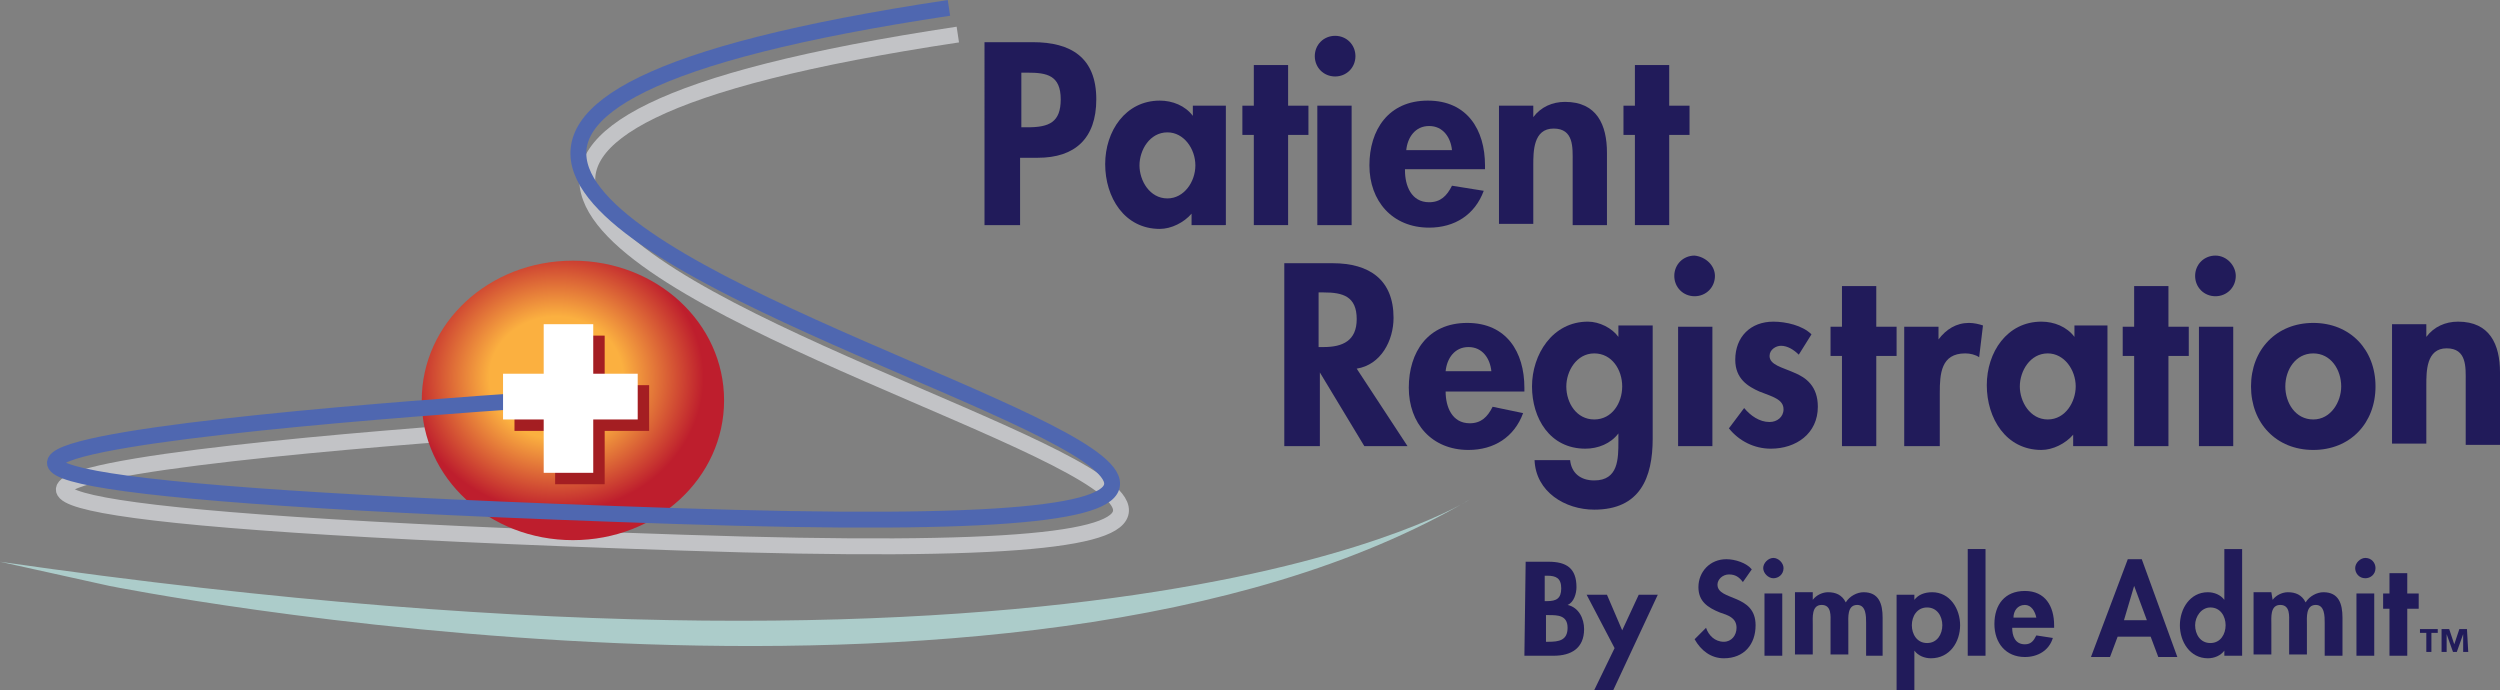 <?xml version="1.0" encoding="UTF-8"?>
<svg xmlns="http://www.w3.org/2000/svg" xmlns:xlink="http://www.w3.org/1999/xlink" id="Layer_1" viewBox="0 0 196.8 54.32">
  <rect x="0" y="0" width="196.8" height="54.32" fill="#808080" stroke="none"/>
  <defs>
    <style>.cls-1{fill:#fff;}.cls-2{fill:#acccca;}.cls-3{fill:#211b5a;}.cls-4{fill:#a41e22;}.cls-5{stroke:#4f67b0;}.cls-5,.cls-6{fill:none;stroke-width:1.25px;}.cls-6{stroke:#c2c3c6;}.cls-7{fill:url(#radial-gradient);}.cls-8{isolation:isolate;}</style>
    <radialGradient id="radial-gradient" cx="420.76" cy="-1383.06" fx="420.76" fy="-1383.06" r="14.96" gradientTransform="translate(-292.82 -979.91) scale(.8 -.73)" gradientUnits="userSpaceOnUse">
      <stop offset=".44" stop-color="#fbb040"></stop>
      <stop offset=".97" stop-color="#be1e2d"></stop>
    </radialGradient>
  </defs>
  <path class="cls-6" d="m46.8,33.32s-98.5,5.9,7,9.4c105.5,3.5-74.1-25.6,21.6-40"></path>
  <path class="cls-7" d="m57,31.52c0,6.1-5.3,11-11.9,11s-11.9-4.9-11.9-11,5.3-11,11.9-11,11.9,4.9,11.9,11Z"></path>
  <path class="cls-2" d="m8.6,46.12s71.2,14.3,107.1-6.8c0,0-27.2,17.7-115.7,4.9"></path>
  <path class="cls-5" d="m46.1,31.22s-98.5,5.9,7,9.4C158.6,44.12-21,15.02,74.7.62"></path>
  <rect class="cls-4" x="43.7" y="26.42" width="3.9" height="11.7"></rect>
  <rect class="cls-4" x="40.5" y="30.32" width="10.6" height="3.6"></rect>
  <rect class="cls-1" x="42.8" y="25.52" width="3.9" height="11.7"></rect>
  <rect class="cls-1" x="39.6" y="29.42" width="10.6" height="3.6"></rect>
  <g class="cls-8">
    <path class="cls-3" d="m80.3,17.72h-2.8V3.32h3.8c3,0,5,1.2,5,4.5,0,3.1-1.7,4.6-4.6,4.6h-1.4v5.3Zm0-7.7h.6c1.7,0,2.6-.4,2.6-2.2,0-1.9-1.1-2.1-2.6-2.1h-.5v4.3h-.1Z"></path>
    <path class="cls-3" d="m96.4,17.72h-2.6v-.9h0c-.6.7-1.6,1.2-2.5,1.2-2.8,0-4.3-2.5-4.3-5.1s1.6-5,4.3-5c1,0,2,.4,2.6,1.2v-.8h2.6v9.4h-.1Zm-2.3-4.7c0-1.3-.9-2.6-2.2-2.6-1.4,0-2.2,1.4-2.2,2.6s.8,2.6,2.2,2.6c1.3,0,2.2-1.3,2.2-2.6Z"></path>
    <path class="cls-3" d="m101.4,17.72h-2.7v-7.1h-.9v-2.3h.9v-3.2h2.7v3.2h1.6v2.3h-1.6v7.1Z"></path>
    <path class="cls-3" d="m106.7,4.42c0,.9-.7,1.6-1.6,1.6s-1.6-.7-1.6-1.6.7-1.6,1.6-1.6,1.6.7,1.6,1.6Zm-.3,13.3h-2.7v-9.4h2.7v9.4Z"></path>
    <path class="cls-3" d="m110.6,13.42c0,1.2.5,2.5,1.9,2.5.9,0,1.4-.5,1.8-1.3l2.5.4c-.7,1.9-2.3,2.9-4.3,2.9-2.9,0-4.7-2.1-4.7-4.9s1.5-5.1,4.6-5.1,4.5,2.3,4.5,5.1v.3h-6.3v.1Zm3.7-1.6c-.1-1-.7-1.9-1.8-1.9s-1.7.9-1.8,1.9h3.6Z"></path>
    <path class="cls-3" d="m120.7,9.22h0c.6-.8,1.5-1.2,2.5-1.2,2.5,0,3.3,1.8,3.3,4v5.7h-2.7v-5c0-1.1.1-2.6-1.5-2.6s-1.6,1.8-1.6,2.9v4.6h-2.7v-9.3h2.7s0,.9,0,.9Z"></path>
    <path class="cls-3" d="m131.4,17.72h-2.7v-7.1h-.9v-2.3h.9v-3.2h2.7v3.2h1.6v2.3h-1.6v7.1Z"></path>
  </g>
  <g class="cls-8">
    <path class="cls-3" d="m110.8,35.12h-3.4l-3.5-5.8h0v5.8h-2.8v-14.4h3.8c2.9,0,4.8,1.3,4.8,4.3,0,1.8-1,3.7-2.9,4l4,6.1Zm-7-7.8h.4c1.5,0,2.6-.5,2.6-2.2,0-1.8-1.1-2.1-2.6-2.1h-.4v4.3Z"></path>
    <path class="cls-3" d="m113.8,30.82c0,1.2.5,2.5,1.9,2.5.9,0,1.4-.5,1.8-1.3l2.4.5c-.7,1.9-2.3,2.9-4.3,2.9-2.9,0-4.7-2.1-4.7-4.9s1.5-5.1,4.6-5.1,4.5,2.3,4.5,5.1v.3h-6.2Zm3.6-1.6c-.1-1-.7-1.9-1.8-1.9s-1.7.9-1.8,1.9h3.6Z"></path>
    <path class="cls-3" d="m130.1,34.52c0,3.1-1,5.6-4.6,5.6-2.3,0-4.6-1.4-4.7-3.9h2.8c.1,1,.8,1.6,1.9,1.6,1.9,0,1.9-1.7,1.9-3.1v-.6h0c-.6.8-1.6,1.2-2.6,1.2-2.8,0-4.2-2.4-4.2-4.9s1.6-5.1,4.4-5.1c.9,0,1.9.5,2.4,1.2h0v-.9h2.7v8.9h0Zm-2.4-4.1c0-1.3-.8-2.6-2.2-2.6s-2.2,1.4-2.2,2.6c0,1.3.8,2.6,2.2,2.6s2.2-1.3,2.2-2.6Z"></path>
    <path class="cls-3" d="m135,21.72c0,.9-.7,1.6-1.6,1.6s-1.6-.7-1.6-1.6.7-1.6,1.6-1.6c.9.1,1.6.8,1.6,1.6Zm-.2,13.4h-2.7v-9.4h2.7v9.4Z"></path>
    <path class="cls-3" d="m141.6,27.92c-.4-.4-.9-.7-1.4-.7-.4,0-.9.3-.9.8,0,.7,1,.9,1.9,1.3,1,.4,1.9,1.1,1.9,2.7,0,2.1-1.7,3.3-3.7,3.3-1.3,0-2.5-.6-3.3-1.6l1.2-1.6c.5.6,1.2,1.1,2,1.1.6,0,1.1-.4,1.1-1,0-.8-.9-1-1.9-1.4-.9-.4-1.9-1-1.9-2.5,0-1.8,1.2-3,3-3,1,0,2.3.3,3,1l-1,1.6Z"></path>
    <path class="cls-3" d="m147.7,35.12h-2.7v-7.1h-.9v-2.3h.9v-3.2h2.7v3.2h1.6v2.3h-1.6v7.1Z"></path>
    <path class="cls-3" d="m152.6,26.72h0c.6-.8,1.4-1.3,2.4-1.3.4,0,.8.1,1.1.2l-.3,2.5c-.3-.2-.7-.3-1.1-.3-1.9,0-2,1.6-2,3.1v4.2h-2.8v-9.4h2.7v1Z"></path>
    <path class="cls-3" d="m165.8,35.12h-2.6v-.9h0c-.6.7-1.6,1.2-2.5,1.2-2.8,0-4.3-2.5-4.3-5.1s1.6-5,4.3-5c1,0,2,.4,2.6,1.2v-.9h2.6v9.5h-.1Zm-2.4-4.7c0-1.3-.9-2.6-2.2-2.6-1.4,0-2.2,1.4-2.2,2.6s.8,2.6,2.2,2.6,2.2-1.4,2.2-2.6Z"></path>
    <path class="cls-3" d="m170.7,35.12h-2.7v-7.1h-.9v-2.3h.9v-3.2h2.7v3.2h1.6v2.3h-1.6v7.1Z"></path>
    <path class="cls-3" d="m176,21.72c0,.9-.7,1.6-1.6,1.6s-1.6-.7-1.6-1.6.7-1.6,1.6-1.6,1.6.8,1.6,1.6Zm-.2,13.4h-2.7v-9.4h2.7v9.4Z"></path>
    <path class="cls-3" d="m187,30.42c0,2.9-2,5-4.9,5s-4.9-2.1-4.9-5,2-5,4.9-5,4.9,2.1,4.9,5Zm-7.1,0c0,1.3.8,2.6,2.2,2.6s2.2-1.4,2.2-2.6c0-1.3-.8-2.6-2.2-2.6s-2.2,1.3-2.2,2.6Z"></path>
    <path class="cls-3" d="m191,26.52h0c.6-.8,1.5-1.2,2.5-1.2,2.5,0,3.3,1.8,3.3,4v5.7h-2.7v-5c0-1.1.1-2.6-1.5-2.6s-1.6,1.8-1.6,2.9v4.6h-2.7v-9.4h2.7v1Z"></path>
  </g>
  <path class="cls-3" d="m120.1,44.22h1.8c1.4,0,2.2.5,2.2,2,0,.5-.2,1.2-.7,1.4.9.2,1.3,1.1,1.3,1.9,0,1.5-1,2.1-2.4,2.1h-2.3l.1-7.4h0Zm1.5,3.1h.2c.7,0,1.1-.2,1.1-1s-.4-1-1.1-1h-.2v2Zm0,3.2h.3c.8,0,1.5-.1,1.5-1.1s-.8-1-1.5-1h-.2v2.1h-.1Z"></path>
  <path class="cls-3" d="m124.9,46.82h1.6l1.2,2.8,1.3-2.8h1.5l-3.5,7.5h-1.5l1.6-3.3-2.2-4.2Z"></path>
  <path class="cls-3" d="m137.2,45.82c-.3-.4-.6-.6-1.1-.6s-.9.4-.9.8c0,1.3,3,.7,3,3.2,0,1.5-.9,2.6-2.5,2.6-1,0-1.8-.6-2.3-1.5l.9-.9c.2.6.7,1.1,1.4,1.1.6,0,1-.5,1-1.1,0-.8-.7-1-1.3-1.2-1-.4-1.7-.9-1.7-2,0-1.2.9-2.2,2.2-2.2.7,0,1.6.3,2,.8l-.7,1Z"></path>
  <path class="cls-3" d="m140.4,44.72c0,.5-.4.8-.8.8s-.8-.4-.8-.8.4-.8.8-.8.8.4.8.8Zm-.1,6.9h-1.4v-4.9h1.4v4.9Z"></path>
  <path class="cls-3" d="m142.7,47.22h0c.3-.4.8-.6,1.2-.6.6,0,1.1.2,1.4.8.3-.5.9-.8,1.4-.8,1.2,0,1.5.9,1.5,2v3h-1.3v-2.6c0-.5,0-1.4-.7-1.4-.8,0-.7,1-.7,1.5v2.4h-1.4v-2.5c0-.5.1-1.4-.7-1.4s-.7,1-.7,1.5v2.4h-1.4v-4.9h1.4v.6h0Z"></path>
  <path class="cls-3" d="m150.7,47.22c.3-.4.8-.6,1.4-.6,1.4,0,2.2,1.3,2.2,2.6s-.8,2.6-2.3,2.6c-.5,0-1-.2-1.3-.6h0v3.1h-1.4v-7.5h1.4v.4h0Zm2.2,2c0-.7-.4-1.4-1.2-1.4s-1.2.7-1.2,1.4.4,1.4,1.2,1.4,1.2-.7,1.2-1.4Z"></path>
  <path class="cls-3" d="m156.3,51.62h-1.4v-8.4h1.4v8.4Z"></path>
  <path class="cls-3" d="m158.4,49.42c0,.6.2,1.3,1,1.3.5,0,.7-.3.9-.7l1.3.2c-.3,1-1.2,1.5-2.2,1.5-1.5,0-2.4-1.1-2.4-2.6s.8-2.6,2.4-2.6,2.3,1.2,2.3,2.7v.2s-3.3,0-3.3,0Zm1.9-.8c-.1-.5-.4-1-.9-1-.6,0-.9.5-.9,1h1.8Z"></path>
  <path class="cls-3" d="m166.7,50.12l-.6,1.6h-1.5l2.9-7.7h1.1l2.8,7.7h-1.5l-.6-1.6h-2.6Zm1.3-4h0l-.8,2.7h1.8l-1-2.7Z"></path>
  <path class="cls-3" d="m175.1,51.22h0c-.3.4-.8.6-1.3.6-1.4,0-2.2-1.3-2.2-2.6s.8-2.6,2.2-2.6c.5,0,1,.2,1.3.6h0v-4h1.4v8.4h-1.4v-.4Zm.1-2c0-.7-.4-1.4-1.2-1.4-.7,0-1.2.7-1.2,1.4s.4,1.4,1.2,1.4c.8,0,1.2-.7,1.2-1.4Z"></path>
  <path class="cls-3" d="m178.9,47.22h0c.3-.4.8-.6,1.2-.6.6,0,1.1.2,1.4.8.3-.5.9-.8,1.4-.8,1.2,0,1.5.9,1.5,2v3h-1.4v-2.6c0-.5,0-1.4-.7-1.4-.8,0-.7,1-.7,1.5v2.4h-1.4v-2.5c0-.5.1-1.4-.7-1.4s-.7,1-.7,1.5v2.4h-1.4v-4.9h1.4l.1.6h0Z"></path>
  <path class="cls-3" d="m187,44.72c0,.5-.4.8-.8.8-.5,0-.8-.4-.8-.8s.4-.8.8-.8c.5,0,.8.4.8.8Zm-.1,6.9h-1.4v-4.9h1.4v4.9Z"></path>
  <path class="cls-3" d="m189.5,51.62h-1.4v-3.7h-.5v-1.2h.5v-1.6h1.4v1.6h.9v1.2h-.9v3.7Z"></path>
  <path class="cls-3" d="m191.9,49.82h-.5v1.5h-.4v-1.5h-.5v-.3h1.4v.3Zm2.4,1.5h-.4v-1.4h0l-.5,1.4h-.3l-.5-1.4h0v1.4h-.4v-1.8h.6l.4,1.2h0l.4-1.2h.6l.1,1.8h0Z"></path>
</svg>
